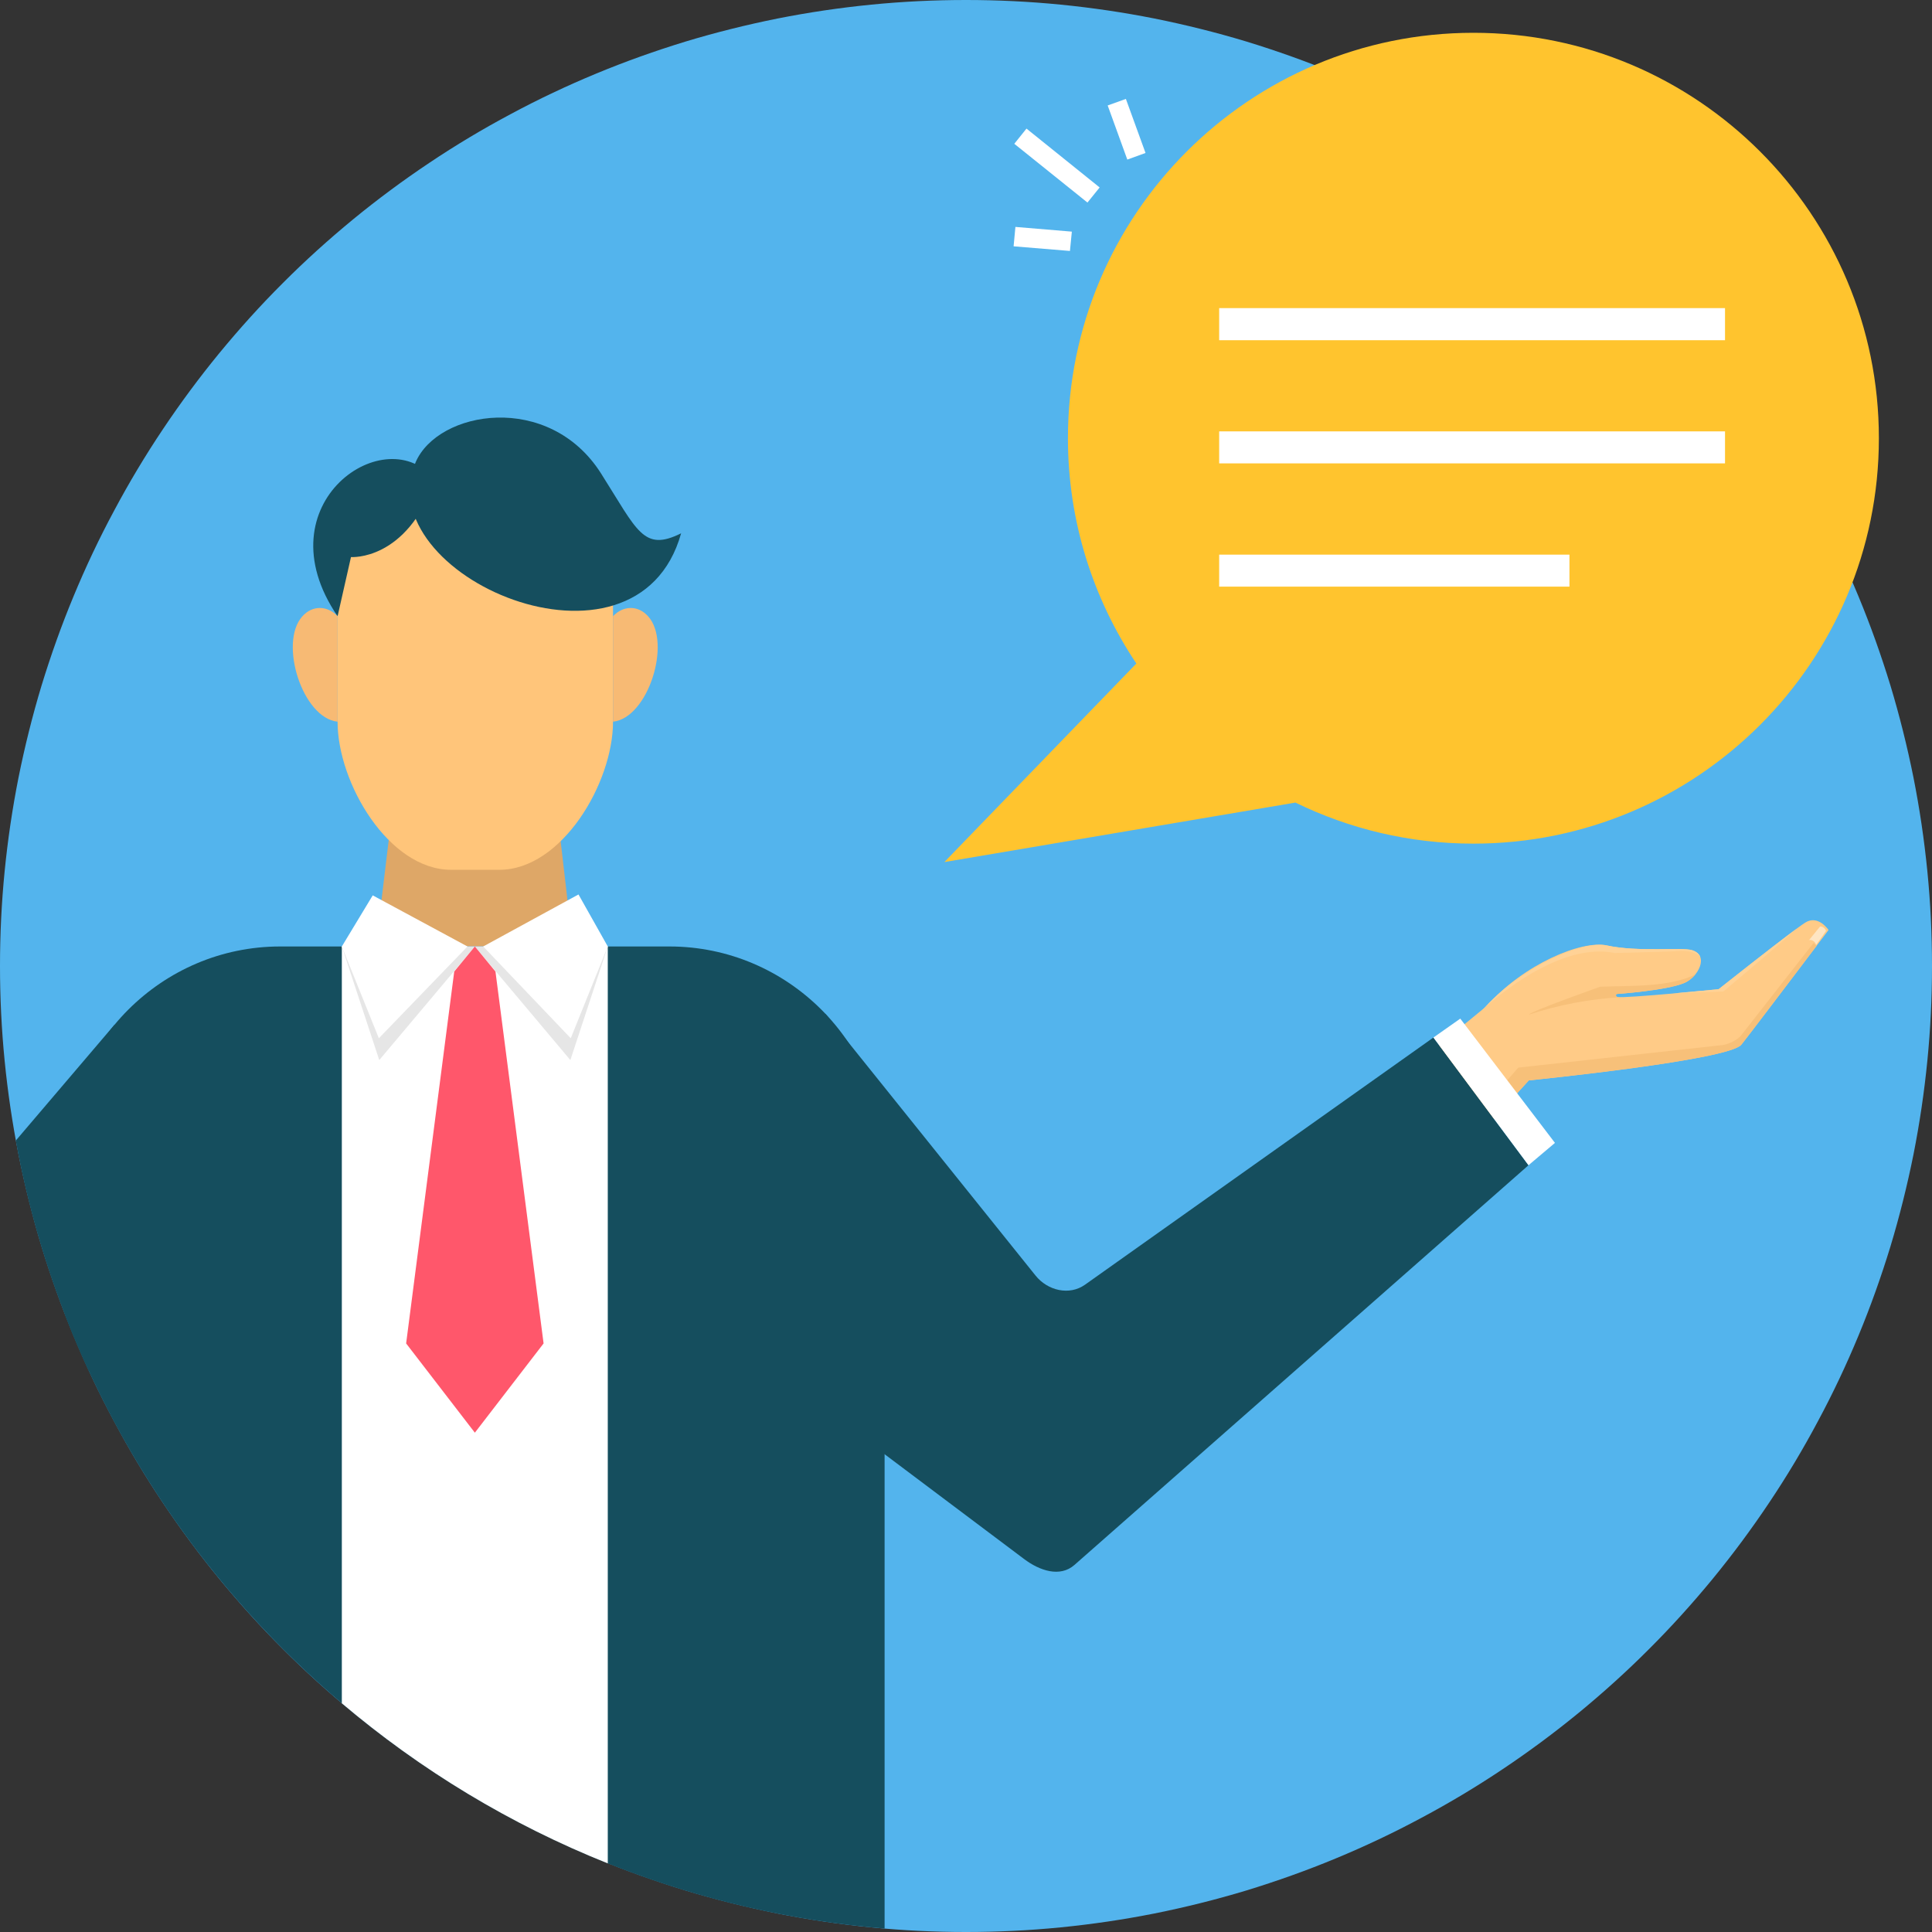<svg xmlns="http://www.w3.org/2000/svg" xmlns:xlink="http://www.w3.org/1999/xlink" width="100" zoomAndPan="magnify" viewBox="0 0 75 75" height="100" preserveAspectRatio="xMidYMid meet" version="1.0"><rect x="0" y="0" width="75" height="75" fill="#333333" stroke="none"/><path fill="#53b4ed" d="M 75 37.5 C 75 38.727 74.941 39.953 74.82 41.176 C 74.699 42.398 74.52 43.609 74.281 44.816 C 74.039 46.02 73.742 47.211 73.387 48.387 C 73.027 49.562 72.617 50.715 72.145 51.852 C 71.676 52.984 71.152 54.094 70.57 55.176 C 69.992 56.262 69.363 57.312 68.68 58.332 C 67.996 59.355 67.266 60.34 66.488 61.289 C 65.707 62.238 64.887 63.148 64.016 64.016 C 63.148 64.887 62.238 65.707 61.289 66.488 C 60.34 67.266 59.355 67.996 58.332 68.68 C 57.312 69.363 56.262 69.992 55.176 70.57 C 54.094 71.152 52.984 71.676 51.852 72.145 C 50.715 72.617 49.562 73.027 48.387 73.387 C 47.211 73.742 46.02 74.039 44.816 74.281 C 43.609 74.52 42.398 74.699 41.176 74.82 C 39.953 74.941 38.727 75 37.5 75 C 36.273 75 35.047 74.941 33.824 74.82 C 32.602 74.699 31.391 74.52 30.184 74.281 C 28.98 74.039 27.789 73.742 26.613 73.387 C 25.438 73.027 24.285 72.617 23.148 72.145 C 22.016 71.676 20.906 71.152 19.824 70.57 C 18.738 69.992 17.688 69.363 16.668 68.68 C 15.645 67.996 14.66 67.266 13.711 66.488 C 12.762 65.707 11.852 64.887 10.984 64.016 C 10.113 63.148 9.293 62.238 8.512 61.289 C 7.734 60.34 7.004 59.355 6.32 58.332 C 5.637 57.312 5.008 56.262 4.43 55.176 C 3.848 54.094 3.324 52.984 2.855 51.852 C 2.383 50.715 1.973 49.562 1.613 48.387 C 1.258 47.211 0.961 46.02 0.719 44.816 C 0.48 43.609 0.301 42.398 0.18 41.176 C 0.059 39.953 0 38.727 0 37.5 C 0 36.273 0.059 35.047 0.18 33.824 C 0.301 32.602 0.48 31.391 0.719 30.184 C 0.961 28.98 1.258 27.789 1.613 26.613 C 1.973 25.438 2.383 24.285 2.855 23.148 C 3.324 22.016 3.848 20.906 4.43 19.824 C 5.008 18.738 5.637 17.688 6.32 16.668 C 7.004 15.645 7.734 14.66 8.512 13.711 C 9.293 12.762 10.113 11.852 10.984 10.984 C 11.852 10.113 12.762 9.293 13.711 8.512 C 14.66 7.734 15.645 7.004 16.668 6.32 C 17.688 5.637 18.738 5.008 19.824 4.43 C 20.906 3.848 22.016 3.324 23.148 2.855 C 24.285 2.383 25.438 1.973 26.613 1.613 C 27.789 1.258 28.98 0.961 30.184 0.719 C 31.391 0.48 32.602 0.301 33.824 0.18 C 35.047 0.059 36.273 0 37.5 0 C 38.727 0 39.953 0.059 41.176 0.18 C 42.398 0.301 43.609 0.48 44.816 0.719 C 46.02 0.961 47.211 1.258 48.387 1.613 C 49.562 1.973 50.715 2.383 51.852 2.855 C 52.984 3.324 54.094 3.848 55.176 4.43 C 56.262 5.008 57.312 5.637 58.332 6.32 C 59.355 7.004 60.34 7.734 61.289 8.512 C 62.238 9.293 63.148 10.113 64.016 10.984 C 64.887 11.852 65.707 12.762 66.488 13.711 C 67.266 14.66 67.996 15.645 68.68 16.668 C 69.363 17.688 69.992 18.738 70.57 19.824 C 71.152 20.906 71.676 22.016 72.145 23.148 C 72.617 24.285 73.027 25.438 73.387 26.613 C 73.742 27.789 74.039 28.98 74.281 30.184 C 74.52 31.391 74.699 32.602 74.82 33.824 C 74.941 35.047 75 36.273 75 37.5 Z M 75 37.5 " fill-opacity="1" fill-rule="nonzero"/><path fill="#ffcb87" d="M 62.379 36.703 C 63.605 36.969 65.285 36.762 65.688 36.887 C 66.367 37.102 65.914 37.934 65.391 38.156 C 64.699 38.453 62.773 38.586 62.773 38.586 C 62.73 38.582 62.699 38.688 62.797 38.703 C 63.082 38.762 66.715 38.402 66.715 38.402 C 66.715 38.402 69.578 36.133 70.078 35.816 C 70.582 35.496 70.984 36.102 70.984 36.102 C 70.984 36.102 67.891 40.195 67.598 40.555 C 67.109 41.156 59.602 41.914 59.348 41.941 L 57.301 44.195 L 55.18 41.133 L 57.703 39.062 C 59.152 37.426 61.402 36.488 62.379 36.703 Z M 62.379 36.703 " fill-opacity="1" fill-rule="evenodd"/><path fill="#f7c079" d="M 56.977 43.703 L 58.938 41.445 L 66.898 40.566 C 67.133 40.523 67.457 40.363 67.586 40.199 L 70.398 36.609 L 70.52 36.719 C 69.648 37.871 67.82 40.281 67.598 40.555 C 67.109 41.156 59.602 41.914 59.348 41.941 L 57.301 44.195 Z M 56.977 43.703 " fill-opacity="1" fill-rule="evenodd"/><path fill="#f7c079" d="M 65.816 37.824 C 65.699 37.969 65.547 38.09 65.391 38.156 C 64.699 38.453 62.773 38.586 62.773 38.586 C 62.73 38.582 62.699 38.688 62.797 38.703 C 62.82 38.707 62.895 38.707 62.93 38.711 C 61.73 38.777 60.535 39 59.34 39.391 C 59.496 39.23 62.121 38.305 62.121 38.305 C 63.227 38.258 64.824 38.336 65.816 37.824 Z M 65.816 37.824 " fill-opacity="1" fill-rule="evenodd"/><path fill="#ffd296" d="M 64.938 38.566 C 65.855 38.484 66.715 38.402 66.715 38.402 C 66.715 38.402 68.848 36.711 69.754 36.043 C 69.207 36.555 66.902 38.488 66.902 38.488 Z M 64.938 38.566 " fill-opacity="1" fill-rule="evenodd"/><path fill="#ffd296" d="M 62.379 36.703 C 63.605 36.969 65.285 36.762 65.688 36.887 C 65.867 36.945 65.969 37.043 66.008 37.16 C 65.828 36.922 65.371 36.895 65.168 36.918 C 64.969 36.941 62.684 36.996 62.684 36.996 C 60.348 36.508 57.547 39.207 57.547 39.207 C 58.996 37.57 61.402 36.488 62.379 36.703 Z M 62.379 36.703 " fill-opacity="1" fill-rule="evenodd"/><path fill="#fee5c2" d="M 70.656 35.965 L 70.219 36.504 C 70.254 36.461 70.449 36.5 70.504 36.68 L 70.887 36.137 C 70.844 36.039 70.781 35.969 70.656 35.965 Z M 70.656 35.965 " fill-opacity="1" fill-rule="evenodd"/><path fill="#154e5e" d="M 42.121 49.871 L 55.645 40.277 L 59.336 45.234 L 41.711 60.75 C 41.148 61.246 40.355 60.973 39.754 60.52 L 32.043 54.727 L 32.043 39.355 L 40.199 49.516 C 40.668 50.102 41.512 50.305 42.121 49.871 Z M 42.121 49.871 " fill-opacity="1" fill-rule="evenodd"/><path fill="#ffffff" d="M 55.645 40.277 L 56.688 39.543 L 60.363 44.367 L 59.336 45.234 Z M 55.645 40.277 " fill-opacity="1" fill-rule="evenodd"/><path fill="#dea767" d="M 18.434 28.113 L 15.48 29.363 L 14.594 36.742 L 22.238 36.742 L 21.383 29.363 Z M 18.434 28.113 " fill-opacity="1" fill-rule="evenodd"/><path fill="#154e5e" d="M 10.875 36.742 L 25.988 36.742 C 30.582 36.742 34.34 40.5 34.34 45.09 L 34.34 74.867 C 19.785 73.652 7.598 64.129 2.527 51.055 L 2.527 45.09 C 2.527 40.5 6.285 36.742 10.875 36.742 Z M 10.875 36.742 " fill-opacity="1" fill-rule="evenodd"/><path fill="#ffffff" d="M 13.27 36.742 L 23.594 36.742 L 23.594 72.336 C 19.809 70.824 16.328 68.711 13.27 66.121 Z M 13.27 36.742 " fill-opacity="1" fill-rule="evenodd"/><path fill="#e6e6e6" d="M 18.434 36.742 L 14.723 41.152 L 13.27 36.742 Z M 18.434 36.742 " fill-opacity="1" fill-rule="evenodd"/><path fill="#ffffff" d="M 14.469 34.758 L 18.148 36.742 L 14.707 40.305 L 13.27 36.742 Z M 14.469 34.758 " fill-opacity="1" fill-rule="evenodd"/><path fill="#e6e6e6" d="M 18.434 36.742 L 22.141 41.152 L 23.594 36.742 Z M 18.434 36.742 " fill-opacity="1" fill-rule="evenodd"/><path fill="#ffffff" d="M 22.457 34.723 L 18.758 36.742 L 22.156 40.305 L 23.594 36.742 Z M 22.457 34.723 " fill-opacity="1" fill-rule="evenodd"/><path fill="#ffc57a" d="M 17.516 18.633 L 19.383 18.633 C 21.809 18.633 23.797 20.578 23.797 22.957 L 23.797 28.02 C 23.797 30.395 21.809 33.766 19.383 33.766 L 17.516 33.766 C 15.09 33.766 13.105 30.395 13.105 28.02 L 13.105 22.957 C 13.105 20.578 15.09 18.633 17.516 18.633 Z M 17.516 18.633 " fill-opacity="1" fill-rule="evenodd"/><path fill="#154e5e" d="M 13.105 23.922 L 13.625 21.625 C 13.625 21.625 15.781 21.793 16.887 18.645 C 15.055 16.211 10.102 19.516 13.105 23.922 Z M 13.105 23.922 " fill-opacity="1" fill-rule="evenodd"/><path fill="#f7ba74" d="M 13.105 28.016 C 11.742 27.875 10.82 24.961 11.73 23.934 C 12.129 23.48 12.711 23.504 13.105 23.922 Z M 13.105 28.016 " fill-opacity="1" fill-rule="evenodd"/><path fill="#f7ba74" d="M 23.797 28.016 C 25.156 27.875 26.078 24.961 25.168 23.934 C 24.77 23.48 24.188 23.504 23.797 23.922 Z M 23.797 28.016 " fill-opacity="1" fill-rule="evenodd"/><path fill="#154e5e" d="M 26.441 20.703 C 24.973 21.43 24.75 20.613 23.332 18.379 C 21.312 15.195 17 15.926 16.133 17.949 C 14.25 22.332 24.715 26.875 26.441 20.703 Z M 26.441 20.703 " fill-opacity="1" fill-rule="evenodd"/><path fill="#ff576b" d="M 18.434 55.617 L 15.766 52.152 L 17.633 37.715 L 18.434 36.742 L 19.234 37.715 L 21.102 52.152 Z M 18.434 55.617 " fill-opacity="1" fill-rule="evenodd"/><path fill="#154e5e" d="M 4.453 39.77 L 0.613 44.277 C 1.184 47.418 2.152 50.422 3.453 53.238 Z M 4.453 39.77 " fill-opacity="1" fill-rule="evenodd"/><path fill="#ffc42e" d="M 57.199 1.273 C 65.891 1.273 72.938 8.32 72.938 17.012 C 72.938 25.703 65.891 32.75 57.199 32.75 C 54.719 32.75 52.375 32.176 50.289 31.156 L 36.66 33.465 L 44.113 25.758 C 42.438 23.254 41.457 20.246 41.457 17.012 C 41.457 8.32 48.504 1.273 57.199 1.273 Z M 57.199 1.273 " fill-opacity="1" fill-rule="evenodd"/><path fill="#ffffff" d="M 39.848 4.992 L 42.688 7.277 L 42.215 7.863 L 39.375 5.582 Z M 39.848 4.992 " fill-opacity="1" fill-rule="evenodd"/><path fill="#ffffff" d="M 39.418 8.809 L 41.609 8.992 L 41.535 9.742 L 39.348 9.562 Z M 39.418 8.809 " fill-opacity="1" fill-rule="evenodd"/><path fill="#ffffff" d="M 43.707 3.84 L 44.469 5.938 L 43.762 6.195 L 43 4.094 Z M 43.707 3.84 " fill-opacity="1" fill-rule="evenodd"/><path fill="#ffffff" d="M 47.328 11.961 L 66.965 11.961 L 66.965 13.207 L 47.328 13.207 Z M 47.328 11.961 " fill-opacity="1" fill-rule="evenodd"/><path fill="#ffffff" d="M 47.328 16.746 L 66.965 16.746 L 66.965 17.988 L 47.328 17.988 Z M 47.328 16.746 " fill-opacity="1" fill-rule="evenodd"/><path fill="#ffffff" d="M 47.328 21.531 L 60.926 21.531 L 60.926 22.773 L 47.328 22.773 Z M 47.328 21.531 " fill-opacity="1" fill-rule="evenodd"/></svg>
